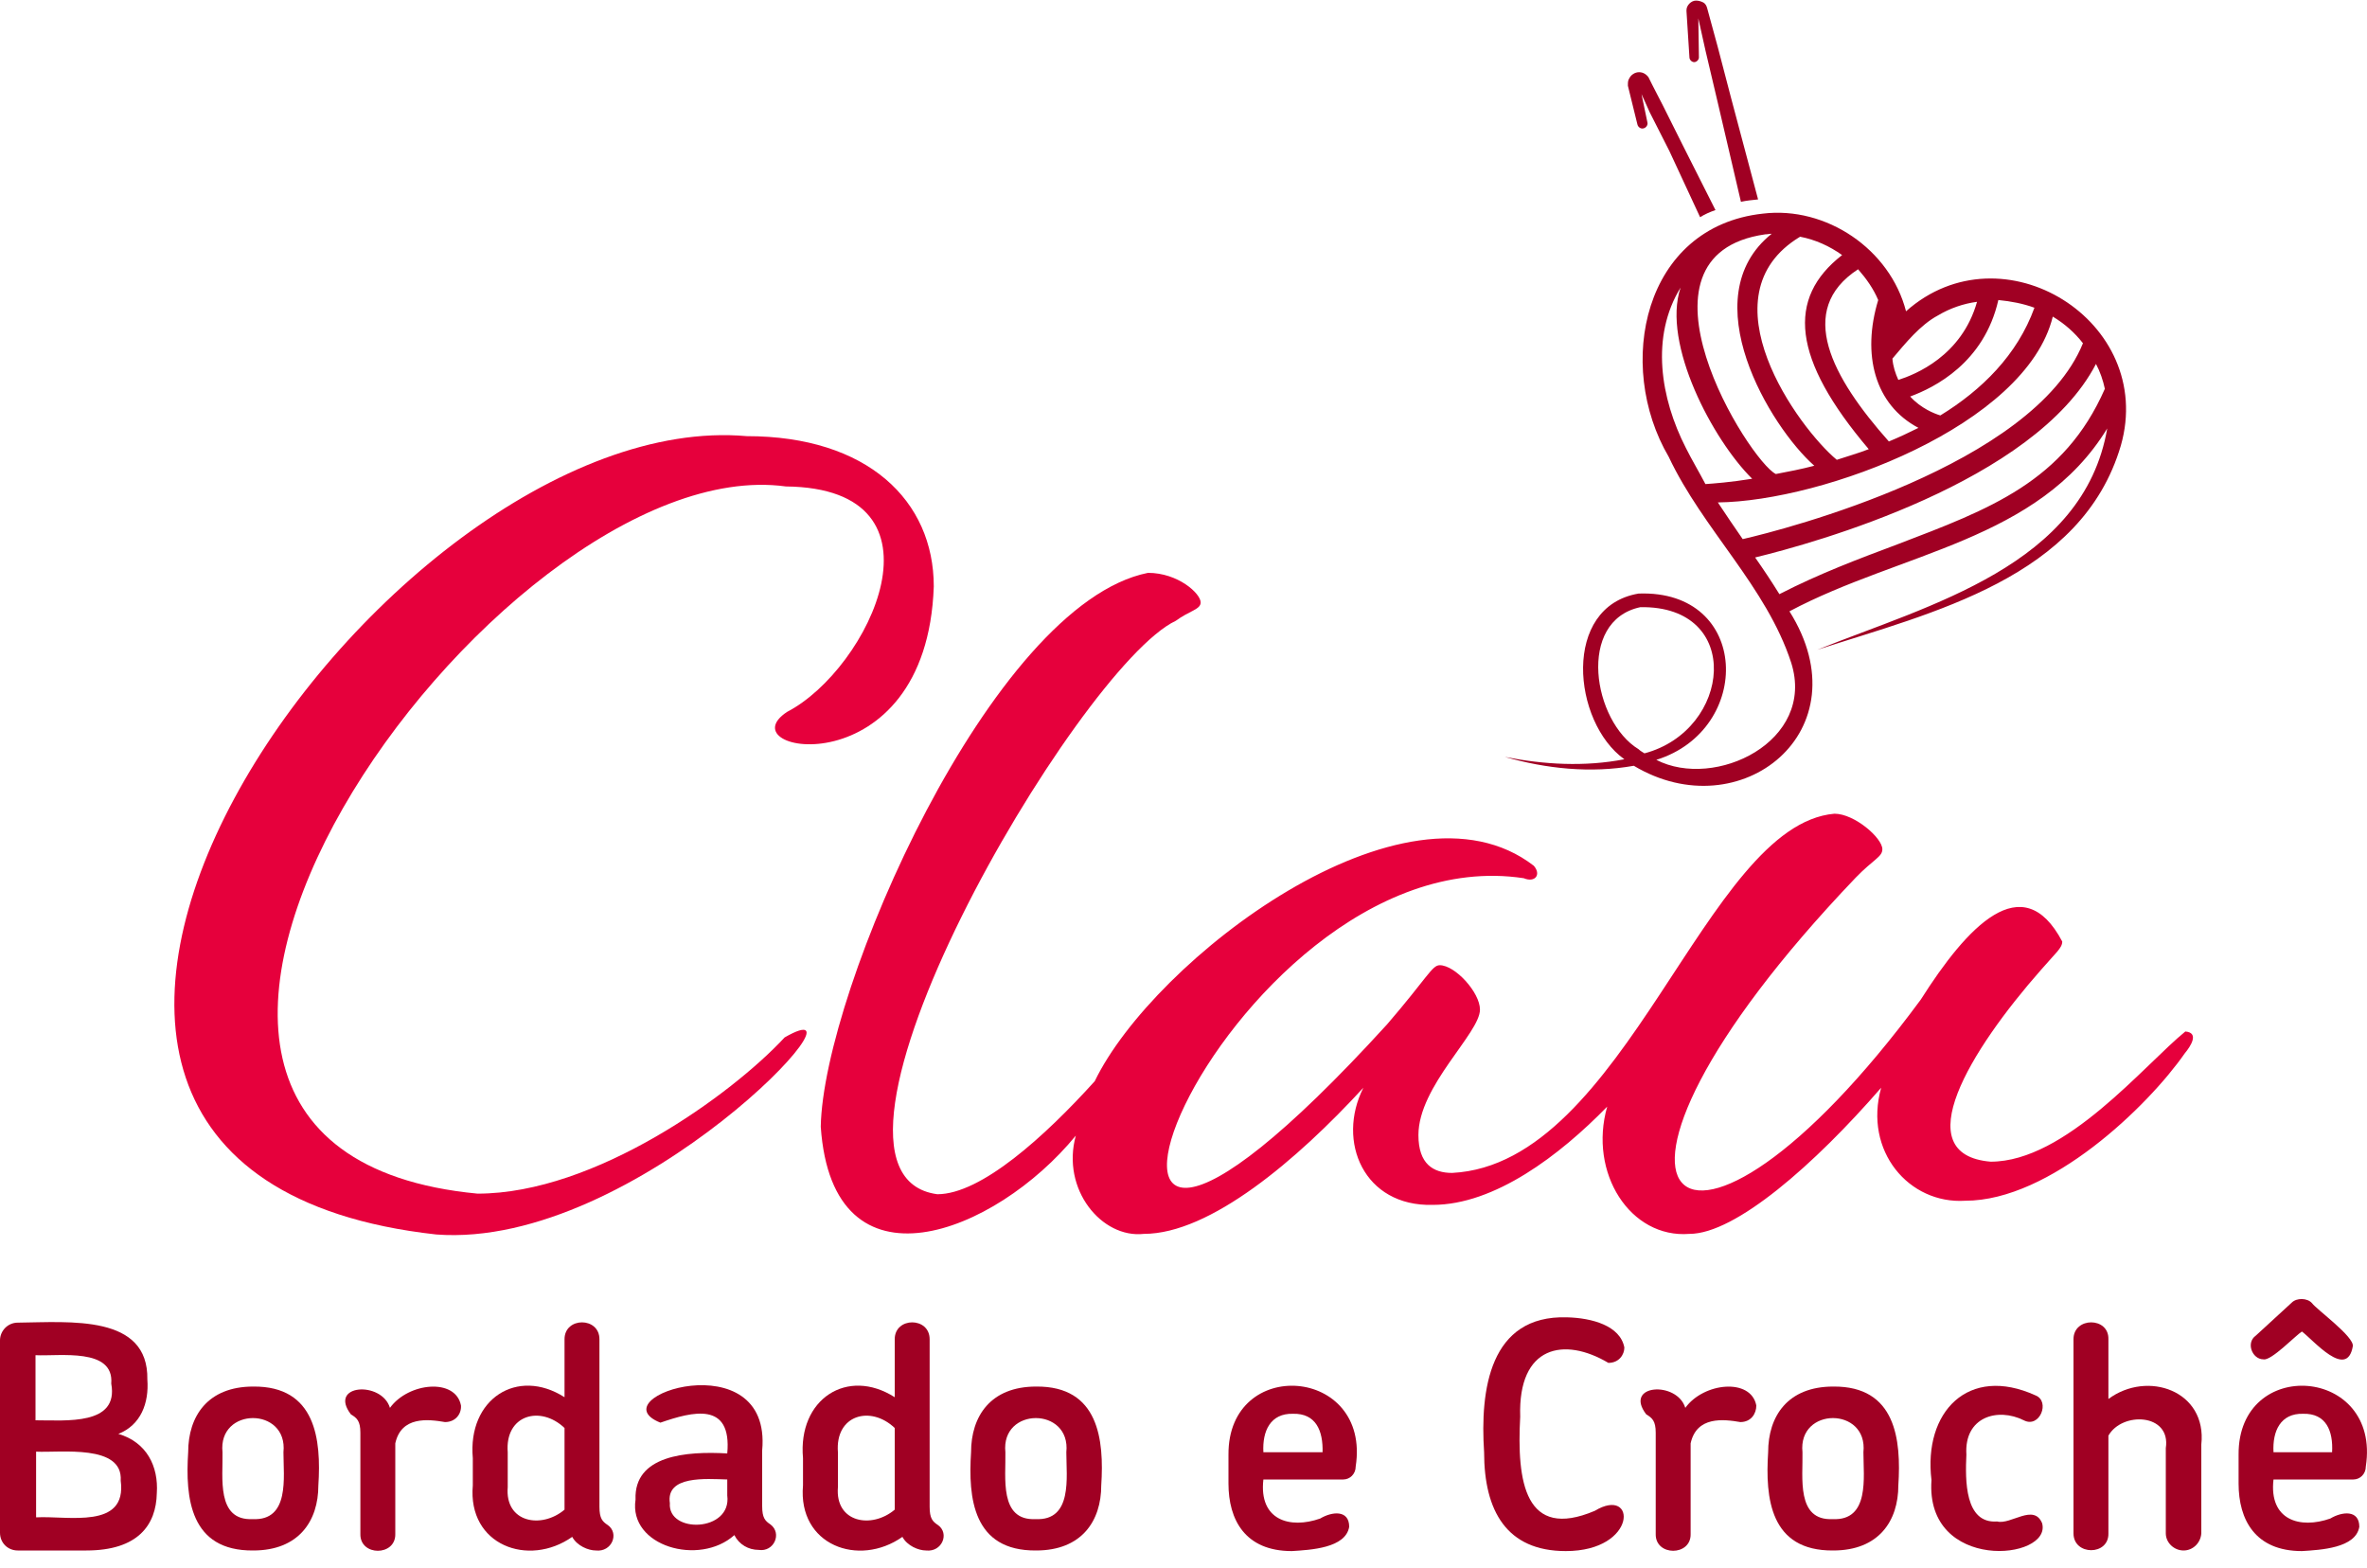 <?xml version="1.0" encoding="utf-8"?>
<!-- Generator: Adobe Illustrator 27.8.1, SVG Export Plug-In . SVG Version: 6.00 Build 0)  -->
<svg version="1.1" id="Layer_1" xmlns="http://www.w3.org/2000/svg" xmlns:xlink="http://www.w3.org/1999/xlink" x="0px" y="0px"
	 viewBox="0 0 400 265" style="enable-background:new 0 0 400 265;" xml:space="preserve">
<style type="text/css">
	.st0{fill:#A00023;}
	.st1{fill:#E6003C;}
</style>
<g>
	<g>
		<path class="st0" d="M14.6,262H3c-1.7,0-3-1.3-3-3v-32.5c0-1.6,1.3-3,3-3c8.9-0.1,22.1-1.4,21.9,9.6c0.3,4-1.1,7.7-4.9,9.2
			c4.8,1.4,6.8,5.5,6.5,10C26.4,257.7,23.3,262,14.6,262z M18.8,233.8c0.5-6.1-8.7-4.6-12.8-4.8v11C11.2,240,20.1,240.9,18.8,233.8z
			 M20.4,250.2c0.4-6.2-10.1-4.7-14.3-4.9v11.1C11.5,256.1,21.5,258.5,20.4,250.2z"/>
		<path class="st0" d="M42.8,262c-10.7,0.1-11.5-8.9-11-16.6c0-6.1,3.3-11.1,11-11.1c10.6-0.1,11.5,9,11,16.7
			C53.8,257,50.5,262,42.8,262z M47.9,245.4c0.8-7.7-11.1-7.7-10.3,0c0.1,4.2-1.1,11.6,5.1,11.3C49,257,47.9,249.6,47.9,245.4z"/>
		<path class="st0" d="M75.2,240.3c-2.9-0.5-7.4-1-8.4,3.6c0,0,0,15.3,0,15.3c0.1,3.8-6,3.8-5.9,0c0,0,0-17.1,0-17.1
			c0-2-0.6-2.5-1.6-3.1c-3.9-5.1,5.2-5.7,6.6-1.1c3.1-4.3,11.1-5.1,12-0.4C78,238.9,77,240.3,75.2,240.3z"/>
		<path class="st0" d="M100.7,262c-1.3,0-3.2-0.8-4-2.3c-7.4,5.2-17.7,1.4-16.8-8.7c0,0,0-4.6,0-4.6c-0.9-10,7.5-15.4,15.5-10.3
			v-9.8c0-3.8,5.9-3.8,5.9,0c0,0,0,28.3,0,28.3c0,2,0.5,2.5,1.4,3.1C104.7,259.1,103.4,262.3,100.7,262z M95.4,241.3
			c-4.1-3.9-10.1-2.2-9.6,4.1c0,0,0,5.9,0,5.9c-0.5,6,5.7,7.1,9.6,3.8V241.3z"/>
		<path class="st0" d="M128.2,261.9c-1.7,0-3.3-0.9-4.1-2.5c-5.9,5.3-17.9,1.9-16.7-6c-0.3-7.5,8.6-8.2,15.5-7.8
			c0.8-8.8-5.8-7.1-11.3-5.2c-10.8-4.3,18.9-13.9,17.2,4.7c0,0,0,9.4,0,9.4c0,2,0.5,2.5,1.4,3.1
			C132.2,259.1,130.8,262.3,128.2,261.9z M122.9,250c-3.6-0.1-10.4-0.7-9.7,4c-0.4,5.2,10.5,4.9,9.7-1.3
			C122.9,252.7,122.9,250,122.9,250z"/>
		<path class="st0" d="M156.5,262c-1.3,0-3.2-0.8-4-2.3c-7.4,5.2-17.7,1.4-16.8-8.7c0,0,0-4.6,0-4.6c-0.9-10,7.5-15.4,15.5-10.3
			v-9.8c0-3.8,5.9-3.8,5.9,0c0,0,0,28.3,0,28.3c0,2,0.5,2.5,1.4,3.1C160.5,259.1,159.2,262.3,156.5,262z M151.2,241.3
			c-4.1-3.9-10.1-2.2-9.6,4.1c0,0,0,5.9,0,5.9c-0.5,6,5.7,7.1,9.6,3.8V241.3z"/>
		<path class="st0" d="M175.1,262c-10.7,0.1-11.5-8.9-11-16.6c0-6.1,3.3-11.1,11-11.1c10.6-0.1,11.5,9,11,16.7
			C186.1,257,182.8,262,175.1,262z M180.2,245.4c0.8-7.7-11.1-7.7-10.3,0c0.1,4.2-1.1,11.6,5.1,11.3
			C181.3,257,180.2,249.6,180.2,245.4z"/>
		<path class="st0" d="M229.1,247.8c0,1.3-1,2.2-2.1,2.2h-13.5c-0.8,6.9,4.5,8.4,9.6,6.6c2-1.2,4.9-1.5,4.9,1.4
			c-0.6,3.6-6.5,3.9-9.7,4.1c-7.9,0-10.7-5.3-10.7-11.4v-4.9C207.5,229.1,231.7,230.9,229.1,247.8z M218.5,238.9
			c-3.8-0.1-5.2,2.9-5,6.5h10C223.6,241.8,222.4,238.8,218.5,238.9z"/>
		<path class="st0" d="M271.8,230.3c-7.4-4.4-15.3-3-14.9,9.1c-0.6,11,0.8,20.9,12.6,15.9c7.1-4.3,7.3,6.8-4.9,6.8
			c-10,0-13.8-6.8-13.8-16.7c-0.7-10.5,0.9-23.2,14-22.8c4.2,0.1,9,1.4,9.7,5.1C274.5,228.9,273.6,230.3,271.8,230.3z"/>
		<path class="st0" d="M294.1,240.3c-2.9-0.5-7.4-1-8.4,3.6c0,0,0,15.3,0,15.3c0.1,3.8-6,3.8-5.9,0c0,0,0-17.1,0-17.1
			c0-2-0.6-2.5-1.6-3.1c-3.9-5.1,5.2-5.7,6.6-1.1c3.1-4.3,11.1-5.1,12-0.4C296.8,238.9,295.9,240.3,294.1,240.3z"/>
		<path class="st0" d="M309.8,262c-10.7,0.1-11.5-8.9-11-16.6c0-6.1,3.3-11.1,11-11.1c10.6-0.1,11.5,9,11,16.7
			C320.8,257,317.5,262,309.8,262z M314.9,245.4c0.8-7.7-11.1-7.7-10.3,0c0.1,4.2-1.1,11.6,5.1,11.3
			C316,257,314.9,249.6,314.9,245.4z"/>
		<path class="st0" d="M342,240c-4.4-2.2-10.1-0.6-9.7,5.8c-0.2,4.3-0.3,11.7,5.2,11.3c2.3,0.6,6.2-3.1,7.6,0.3
			c1.7,6.3-19.8,8.3-18.7-7.3c-1.4-11.5,6.2-19.5,17.6-14.3C346.5,236.8,344.7,241.4,342,240z"/>
		<path class="st0" d="M369,262c-1.6,0-3-1.3-3-2.9v-14.4c0.9-5.9-7.4-6.2-9.7-2.1v16.5c0.1,3.8-5.9,3.8-5.9,0c0,0,0-32.8,0-32.8
			c0-3.8,6-3.8,5.9,0c0,0,0,10.1,0,10.1c6.6-4.9,16.7-1.4,15.7,7.7c0,0,0,15,0,15C371.9,260.7,370.6,262,369,262z"/>
		<path class="st0" d="M399.8,247.8c0,1.3-1,2.2-2.1,2.2h-13.5c-0.8,6.9,4.5,8.4,9.6,6.6c2-1.2,4.9-1.5,4.9,1.4
			c-0.6,3.6-6.5,3.9-9.7,4.1c-7.9,0-10.7-5.3-10.7-11.4v-4.9C378.2,229.1,402.4,230.9,399.8,247.8z M390.7,220.2
			c0.8,1.1,7.2,5.7,6.9,7.3c-1,5.7-6.7-1.1-8.6-2.5c-1,0.6-5.2,5-6.5,4.7c-1.9,0-3-2.8-1.3-4c0,0,6.1-5.6,6.1-5.6
			C388.1,219.3,389.9,219.3,390.7,220.2z M389.2,238.9c-3.8-0.1-5.2,2.9-5,6.5h9.9C394.3,241.8,393.1,238.8,389.2,238.9z"/>
	</g>
	<g>
		<path class="st1" d="M133,120.3c-10.6,7,23.6,13.2,24.8-21.2c0-14.5-11.2-25.4-31.6-25.4C64.3,68.2-25.4,197.6,73.7,208.6
			c34,2.6,75.3-42.7,58.9-33.3c-8.9,9.6-32,26.4-51.9,26.4c-81.1-7.7,3.1-126.2,52.1-119.5C161.6,82.5,146.9,113.1,133,120.3z"/>
		<path class="st1" d="M369.3,174.3c-6.9,5.6-20.2,22-32.9,22c-14.3-1.2-3.4-18.9,8.5-32.4c2.5-2.9,3.6-3.7,3.6-4.8
			c-6.7-12.7-16.1-2.5-23.9,9.8c-40.2,54.5-63.9,34.8-11-20.6c3-3.1,4.5-3.5,4.5-4.8c0-1.9-4.7-6-8.1-6
			c-21.9,1.9-35.2,59.2-64.6,60.7c-3.2,0-5.7-1.5-5.7-6.4c0-8.3,10.4-17.2,10.4-21.2c0-2.9-4.2-7.5-6.8-7.5c-1.3,0-2.1,2.1-8.9,10
			c-70.3,77.1-28.5-32.5,23.1-24.7c1.9,0.8,3-0.6,1.7-2.1c-21.7-16.8-64.3,15.9-74.2,36.4c-8.4,9.3-19.2,19.1-26.6,19.1
			c-26.3-3.5,23.7-89.1,40.3-96.9c2.3-1.7,4.2-1.9,4.2-3.1c0-1.5-3.8-5-8.9-5c-26.5,5.3-54.9,70.6-55.3,93.6
			c2,29,29.5,18.1,43.1,1.5c-2.5,9.1,4.4,17.4,11.5,16.6c11.2,0,25.9-12.5,37.1-24.7c-4.6,9.1,0.1,20.1,11.7,19.8
			c10.5,0,21.5-8.4,29.5-16.6c-3.2,11.2,3.9,22.3,13.9,21.5c7.8,0,21.2-11.8,32.4-24.7c-3,10.7,4.7,19.7,14.2,19.1
			c14.4,0,30.9-16,37.1-24.9C370.2,176.8,371.7,174.5,369.3,174.3z"/>
	</g>
	<g>
		<path class="st0" d="M288.2,8.5l2.1,8.9l3.9,16.7c0.9-0.2,1.9-0.3,2.9-0.4l-4.5-16.9L290.3,8l-1.2-4.4l-0.6-2.2
			c-0.1-0.4-0.3-0.8-0.7-1c-0.4-0.2-0.8-0.3-1.2-0.3c-0.4,0-0.8,0.2-1.1,0.5c-0.3,0.3-0.5,0.7-0.5,1.1l0,0.1l0,0.1l0.5,7.8
			c0,0.4,0.4,0.8,0.8,0.8c0.4,0,0.8-0.4,0.8-0.8L287,3.1l0.2,0.9L288.2,8.5z"/>
		<path class="st0" d="M282.1,25.5l5.2,11.2c0.8-0.5,1.7-0.9,2.6-1.2l-5.6-11.1l-3.3-6.6l-1.7-3.3l-0.4-0.8l-0.2-0.4
			c-0.1-0.3-0.4-0.6-0.7-0.8c-0.6-0.4-1.4-0.4-2,0c-0.3,0.2-0.5,0.4-0.7,0.8c-0.2,0.3-0.2,0.7-0.2,1l0,0.1l0,0.1l1.6,6.5
			c0.1,0.5,0.6,0.8,1,0.7c0.5-0.1,0.8-0.6,0.7-1l-1-4.8l1.4,3.1L282.1,25.5z"/>
		<path class="st0" d="M358.4,75.3c6-21-20-37.2-36.3-22.7c-2.7-10.5-13.5-17.8-24.2-16.5c-20.2,2.2-25,25.6-15.9,41.1
			c5.8,12.3,16.5,21.9,20.7,34.8c4.2,13.3-12.9,21.5-22.8,16.4c16.4-5.1,15.9-28.8-3-28.1c-13,2.2-11.2,21.7-2.4,28
			c-6.7,1.3-13.6,0.9-20.2-0.4c7,2,14.5,2.8,21.8,1.5c18,10.8,39-5.9,26.3-26.1c18.8-10,42.1-11.9,53.7-30.9
			c-4,23.2-30.1,29.8-49,37.4C326.5,103.5,351.8,97.7,358.4,75.3z M276.9,126.6c-7.7-4.7-10.5-21.7,0.3-24
			c17.5-0.3,15.4,20.8,0.7,24.7C277.6,127.1,277.2,126.9,276.9,126.6z M343.8,52c-2.9,8-8.9,13.9-15.9,18.2c-1-0.3-3.3-1.2-5.1-3.2
			c4.1-1.5,12.5-5.7,14.9-16.3C339.8,50.9,341.9,51.3,343.8,52z M327.5,53.3c2-1.2,4.3-2,6.6-2.3c-2.6,9.2-10.5,12.3-13.3,13.2
			c-0.5-1.1-0.9-2.3-1-3.6C322,58,324.5,54.9,327.5,53.3z M317.4,50.7c-2.8,9.2-0.6,17.7,6.8,21.6c-1.6,0.8-3.3,1.6-5,2.3
			c-9.6-10.8-15.8-22.2-5.2-29.1C315.4,47.1,316.6,48.8,317.4,50.7z M311.3,43.1c-9.4,7.3-8.5,17.5,4.5,32.8
			c-1.8,0.7-3.6,1.2-5.4,1.8C304,72.4,287.6,50,304.2,40C306.8,40.5,309.2,41.6,311.3,43.1z M298.3,39.6c0.4,0,0.7-0.1,1.1-0.1
			c-13.5,10.8-0.2,32.7,7.2,39.2c-2.3,0.6-4.4,1-6.5,1.4C295.6,77.9,273.8,43.1,298.3,39.6z M284.9,75.7c-4.3-8.4-6-18.8-0.9-27.1
			c-3.2,9.5,5.5,25.8,12.1,32.3c-3.7,0.6-6.5,0.8-7.9,0.9C287.1,79.7,285.9,77.7,284.9,75.7z M290.3,84.9
			c17.8-0.2,52.1-13,56.6-31.4c2,1.2,3.7,2.7,5.1,4.5c-8.4,20.7-50.5,31.5-57.5,33.1C293.1,89.1,291.7,87,290.3,84.9z M320.6,92
			c-6.4,2.4-13.1,4.9-19.9,8.4c-1.3-2.1-2.7-4.2-4.1-6.2c9.9-2.4,47.2-12.7,57.6-32.7c0.7,1.3,1.2,2.8,1.5,4.2
			C348.8,81.4,336.3,86,320.6,92z"/>
	</g>
</g>
</svg>
